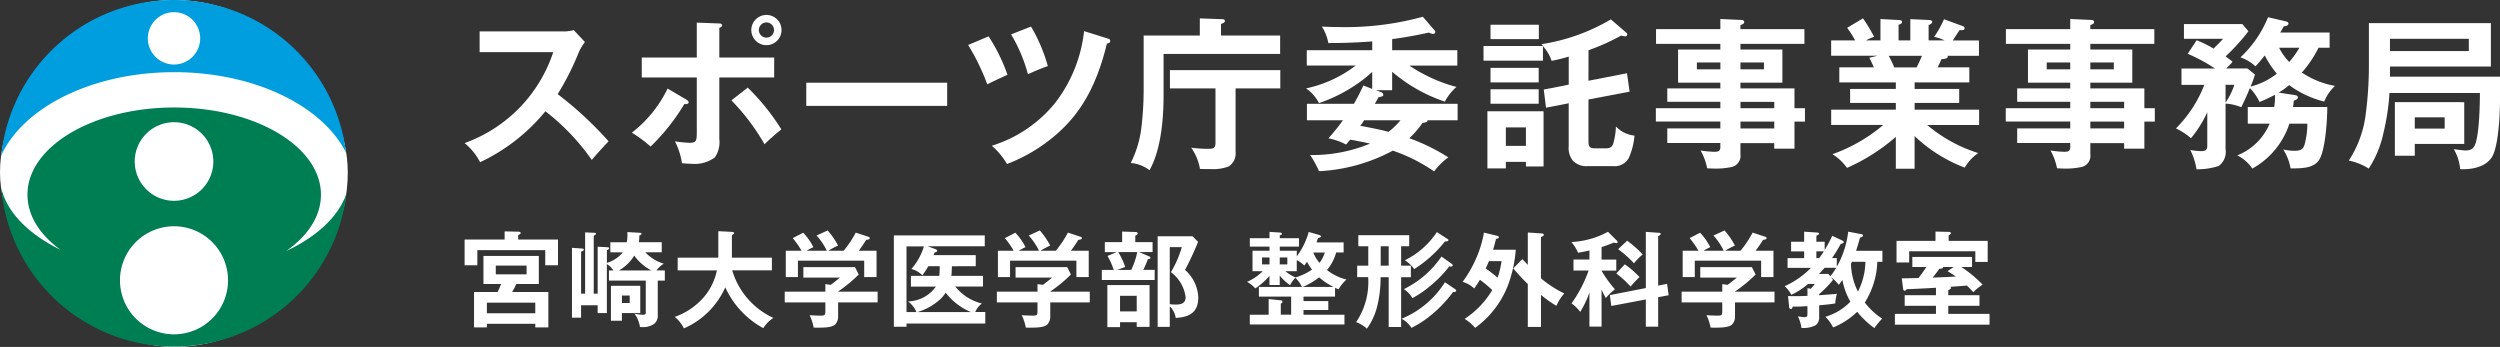 <svg xmlns="http://www.w3.org/2000/svg" width="352.999" height="48.989" viewBox="0 0 352.999 48.989">
  <rect x="0" y="0" width="352.999" height="48.989" fill="#333333" stroke="none"/>
  <g id="グループ_1378" data-name="グループ 1378" transform="translate(21034 17718)">
    <g id="グループ_1376" data-name="グループ 1376" transform="translate(-21034 -17718)">
      <path id="パス_5972" data-name="パス 5972" d="M49.105,24.336c0,13.27-11.858,24.652-24.542,24.652C12.568,48.989,0,35.651,0,24.336,0,13.158,10.962,0,24.563,0,39.276,0,49.105,13.962,49.105,24.336" fill="#fff"/>
      <path id="パス_5973" data-name="パス 5973" d="M24.611,0A24.492,24.492,0,0,0,.252,21.953c3.09-6.8,12.862-11.763,24.43-11.763,11.351,0,20.971,4.775,24.251,11.372A24.493,24.493,0,0,0,24.611,0m.039,9.11a3.695,3.695,0,1,1,3.692-3.7,3.7,3.7,0,0,1-3.692,3.7" transform="translate(-0.077 0)" fill="#009ede"/>
      <path id="パス_5974" data-name="パス 5974" d="M40.487,42.272c3.067-2.149,4.915-4.922,4.915-7.959C45.4,27.509,36.123,22,24.683,22S3.961,27.509,3.961,34.313c0,2.951,1.749,5.661,4.661,7.776C4.169,39.916,1.1,36.862.269,33.4a24.5,24.5,0,0,0,48.739.726c-1.1,3.258-4.181,6.114-8.521,8.144M24.655,24.077a5.549,5.549,0,1,1-5.547,5.552,5.551,5.551,0,0,1,5.547-5.552m0,29.951A7.629,7.629,0,1,1,32.283,46.4a7.627,7.627,0,0,1-7.628,7.628" transform="translate(-0.084 -6.822)" fill="#007e53"/>
    </g>
    <g id="グループ_1377" data-name="グループ 1377" transform="translate(-20968.4 -17715.889)">
      <path id="パス_5975" data-name="パス 5975" d="M102.086,47.525v3.629h-1.8V49.017H90.7v2.137H88.9V47.525h5.649V46.368l1.9.045c.117,0,.366.015.366.176s-.146.2-.351.292v.644Zm-6.469,7.406h5.108v5H98.881v-.512H92.046v.512H90.231v-5h3.322a12.237,12.237,0,0,0,.5-1.127H91.562V49.837h7.816V53.8H96.2a10.351,10.351,0,0,1-.586,1.127m3.264,1.507H92.045v1.494h6.836Zm-5.576-4h4.347v-1.23H93.3Z" transform="translate(-88.898 -15.81)" fill="#fff"/>
      <path id="パス_5976" data-name="パス 5976" d="M121.611,51.917v1.434h-1v4.772a1.573,1.573,0,0,1-.439,1.288,2.7,2.7,0,0,1-1.843.5H118.1a4.269,4.269,0,0,0-.776-1.9,5.6,5.6,0,0,0,1.2.161c.381,0,.395-.073.395-.454V53.351h-5.2V51.917h.629a2.7,2.7,0,0,0-.922-.893v6.908h-1.3v-1.1h-2.342v1.756H108.5V48.726l1.463.1c.118.015.206.044.206.161,0,.087-.029.161-.381.278v5.928h.57v-8.65l1.333.059c.087,0,.19.029.19.132,0,.161-.176.22-.308.264v8.2h.556v-6.63l1.391.073c.087,0,.234.029.234.146,0,.088-.088.176-.323.263v1.8a4.608,4.608,0,0,0,2.254-1.492h-1.771V47.936h2.327a5.212,5.212,0,0,0,.088-.952c0-.117,0-.161-.015-.483l1.771.1c.089,0,.234.015.234.132,0,.146-.19.2-.306.234,0,.264-.029.688-.06.966h3.221v1.419h-2.314a5.686,5.686,0,0,0,2.605,1.61,3.806,3.806,0,0,0-1.039.951Zm-3.469,2.166v3.85h-2.591v1.083H114V54.082Zm-.849-4.259a6.058,6.058,0,0,1-2.166,2.093h4.581a6.917,6.917,0,0,1-2.415-2.093m-1.741,6.69h1.1V55.459h-1.1Z" transform="translate(-93.337 -15.842)" fill="#fff"/>
      <path id="パス_5977" data-name="パス 5977" d="M128.548,60.059a4.834,4.834,0,0,0-1.3-1.624,9.577,9.577,0,0,0,4.449-3.2,8.448,8.448,0,0,0,1.508-3.367H127.67V50.078h5.737V46.331l1.918.1c.161.015.322.043.322.19s-.2.2-.322.234v3.22h5.649v1.785h-5.606a10.739,10.739,0,0,0,5.811,6.719,4.625,4.625,0,0,0-1.419,1.449,12.443,12.443,0,0,1-5.371-5.767,11.344,11.344,0,0,1-5.84,5.8" transform="translate(-97.581 -15.802)" fill="#fff"/>
      <path id="パス_5978" data-name="パス 5978" d="M160.451,54.849v1.507h-5.576v1.99a1.578,1.578,0,0,1-.411,1.126c-.468.454-1.624.454-2.619.454-.132,0-.162,0-.425-.015a6.52,6.52,0,0,0-.572-1.74c.572.029,1.23.058,1.552.058.674,0,.674-.1.674-.821V56.356h-5.738V54.849h5.738V53.78l.761.1c.439-.321.878-.673,1.3-1.024h-5.166V51.38h7.288l.527,1.039a19.363,19.363,0,0,1-2.912,2.4v.029Zm-7.171-5.783a8.967,8.967,0,0,0-1.449-2.15L153.4,46.2a10.6,10.6,0,0,1,1.464,2.137,10.994,10.994,0,0,0-1.375.73h2.166a14.881,14.881,0,0,0,1.712-2.56l1.742.572c.1.029.234.1.234.2,0,.2-.351.234-.5.249-.336.527-.673,1.039-1.054,1.535H160.3v3.719h-1.742V50.471H149.2v2.314h-1.713V49.067h2.225a11.806,11.806,0,0,0-1.245-1.785l1.479-.761a8.674,8.674,0,0,1,1.434,2.034,9.929,9.929,0,0,0-.951.511Z" transform="translate(-102.133 -15.772)" fill="#fff"/>
      <path id="パス_5979" data-name="パス 5979" d="M175.378,52.814h4.464v1.508h-3.923a6.992,6.992,0,0,0,3.762,2.4,2.878,2.878,0,0,0-.937,1.2h1.419v1.625H169.04V60h-1.786V47.107H180.09v1.536h-8.049l1.083.4c.131.044.234.1.234.234s-.059.162-.351.234a3.639,3.639,0,0,1-.161.381h5.972v1.566H175.45c-.014.483-.029.908-.073,1.361m-3.264-1.361a10.821,10.821,0,0,1-.835,1.288,3.134,3.134,0,0,0-1.551-.893,8.73,8.73,0,0,0,1.771-3.2H169.04v9.279h1.4a3.632,3.632,0,0,0-1.185-1.507,4.973,4.973,0,0,0,3.937-2.093h-3.528V52.814h4.011c.029-.424.059-.907.059-1.361Zm6.015,6.469a8.739,8.739,0,0,1-3.557-2.737,5.042,5.042,0,0,1-.746.907,8.313,8.313,0,0,1-3.221,1.829Z" transform="translate(-106.642 -15.977)" fill="#fff"/>
      <path id="パス_5980" data-name="パス 5980" d="M199.18,54.849v1.507H193.6v1.99a1.578,1.578,0,0,1-.411,1.126c-.468.454-1.624.454-2.619.454-.132,0-.162,0-.425-.015a6.521,6.521,0,0,0-.572-1.74c.572.029,1.23.058,1.552.058.674,0,.674-.1.674-.821V56.356h-5.738V54.849H191.8V53.78l.761.1c.439-.321.878-.673,1.3-1.024H188.7V51.38h7.288l.527,1.039a19.362,19.362,0,0,1-2.912,2.4v.029Zm-7.171-5.783a8.967,8.967,0,0,0-1.449-2.15l1.566-.717a10.6,10.6,0,0,1,1.464,2.137,10.994,10.994,0,0,0-1.375.73h2.166a14.883,14.883,0,0,0,1.712-2.56l1.742.572c.1.029.234.1.234.2,0,.2-.351.234-.5.249-.336.527-.673,1.039-1.054,1.535h2.518v3.719h-1.742V50.471h-9.367v2.314h-1.713V49.067h2.225a11.8,11.8,0,0,0-1.245-1.785l1.479-.761a8.674,8.674,0,0,1,1.434,2.034,9.935,9.935,0,0,0-.951.511Z" transform="translate(-110.904 -15.772)" fill="#fff"/>
      <path id="パス_5981" data-name="パス 5981" d="M212.383,47.9v1.4h-1.9l1.42.615c.073.029.176.1.176.19,0,.146-.176.19-.366.2a12.161,12.161,0,0,1-.644,1.508h1.611v1.434h-7.465V51.823H206.9a10.421,10.421,0,0,0-.878-1.976l1.288-.541h-1.669V47.9h2.444V46.407l1.917.059c.073,0,.278.044.278.2s-.161.248-.337.322V47.9Zm-.424,11.958h-1.815V59.2h-2.357v.7H206V53.96h5.958Zm-3.44-8.46-1.127.425h1.976a10.663,10.663,0,0,0,.849-2.518H207.54a10.892,10.892,0,0,1,.98,2.093m-.732,6.279h2.357v-2.2h-2.357Zm11.021-9.821a41.326,41.326,0,0,1-1.845,3.967,5.44,5.44,0,0,1,1.873,3.893c0,2.108-1.259,2.781-3.19,2.884a2.807,2.807,0,0,0-.835-1.64v2.9H213.1V47.065h4.918Zm-4,8.8a6.275,6.275,0,0,0,.835.058c.746,0,1.406-.161,1.406-1.054a5.261,5.261,0,0,0-2.079-3.527,14.235,14.235,0,0,0,1.537-3.527h-1.7Z" transform="translate(-115.24 -15.82)" fill="#fff"/>
      <path id="パス_5982" data-name="パス 5982" d="M245.755,53.2a5.748,5.748,0,0,0-1.1,1.361,4.009,4.009,0,0,1-.5-.2V55.6H239.7v.629h3.5v1.259h-3.5v.674h5.781v1.375H232.115V58.158h2.663V55.947l1.683.176c.146.014.264.043.264.2s-.1.22-.234.264v1.566h1.464V55.6H233.4V54.235h6.074a4.252,4.252,0,0,0-.922-1.288,3.565,3.565,0,0,0-.746,1.04,6.792,6.792,0,0,1-1.464-1.361v1.332h-1.45V52.669a9.508,9.508,0,0,1-1.99,1.771,4.789,4.789,0,0,0-1.17-.923,7.11,7.11,0,0,0,2.21-1.508H232.5V49.127h2.4v-.585h-2.78V47.356h2.78v-.893l1.435.088c.161.015.307.029.307.2,0,.1-.146.161-.292.2v.4h2.708v1.186h-2.708v.585h2.4v.791a10.2,10.2,0,0,0,1.683-3.439l1.478.425c.1.029.248.072.248.2,0,.161-.278.2-.409.22-.059.19-.146.439-.22.629h3.834v1.42h-1.054a6.4,6.4,0,0,1-1.3,2.473,7.2,7.2,0,0,0,2.751,1.347m-11.914-2.137h1.054v-.981h-1.054Zm2.5,0h1.069v-.981h-1.069Zm3.849-.381c-.117.19-.248.366-.381.541a4.582,4.582,0,0,0-1.068-.761V52.01h-1.61a5.556,5.556,0,0,0,1.434.879,8.092,8.092,0,0,0,2.327-1.1,8,8,0,0,1-.7-1.112m3.732,3.556a9.332,9.332,0,0,1-2.02-1.346,10.7,10.7,0,0,1-2.313,1.346Zm-1.215-4.859h-1.639a5.558,5.558,0,0,0,.879,1.464,4.789,4.789,0,0,0,.76-1.464" transform="translate(-121.245 -15.831)" fill="#fff"/>
      <path id="パス_5983" data-name="パス 5983" d="M257.992,51.243h1.375v1.625h-1.375v7.039h-1.757V52.868h-1.142a16.791,16.791,0,0,1-.527,4.3,9.24,9.24,0,0,1-1.406,2.971,4.626,4.626,0,0,0-1.522-.922,10.106,10.106,0,0,0,1.7-6.352h-1.552V51.243h1.566V48.506h-1.406V46.94h7.186v1.566h-1.141Zm-2.884,0h1.127V48.506h-1.127Zm10.479,3.294c.088.058.176.131.176.234,0,.2-.292.2-.439.191a17.9,17.9,0,0,1-3.4,3.5,14.016,14.016,0,0,1-2.474,1.566,3.67,3.67,0,0,0-1.39-1.289,13.187,13.187,0,0,0,6.118-5.152Zm-.5-3.586c.146.1.19.161.19.234,0,.146-.162.19-.292.19a.971.971,0,0,1-.2-.029,16.285,16.285,0,0,1-2.766,2.825,14.25,14.25,0,0,1-2.43,1.654,4.161,4.161,0,0,0-1.2-1.274,13.749,13.749,0,0,0,5.3-4.595Zm-.6-3.513c.117.073.19.117.19.19s-.087.19-.322.19h-.176a17.053,17.053,0,0,1-4.347,3.908,4.444,4.444,0,0,0-1.317-1.244,11.541,11.541,0,0,0,4.523-3.981Z" transform="translate(-125.753 -15.842)" fill="#fff"/>
      <path id="パス_5984" data-name="パス 5984" d="M273.514,53.251a14.048,14.048,0,0,1-.805,1.229,4,4,0,0,0-1.64-.937,16.243,16.243,0,0,0,1.962-3.425,15.529,15.529,0,0,0,1.054-3.527l1.874.453c.117.03.234.089.234.191,0,.146-.161.2-.41.249-.117.512-.249,1.01-.41,1.522h3.206a18.262,18.262,0,0,1-.761,4.025,13.375,13.375,0,0,1-4.976,7.011,6.462,6.462,0,0,0-1.479-1.273,12.464,12.464,0,0,0,3.894-4.069,18.382,18.382,0,0,0-1.741-1.449m3.059-2.635h-1.786c-.1.278-.292.7-.454,1.039.381.249,1.142.849,1.684,1.288a12.911,12.911,0,0,0,.556-2.327m8.855,4.566a6.55,6.55,0,0,0-1.112,1.742,15.55,15.55,0,0,1-2.181-1.537v4.522h-1.858V53.85a26.7,26.7,0,0,1-2.05-2.21l1.274-1.3c.264.264.644.659.776.805V46.576l1.961.132c.146.014.292.044.292.19s-.132.234-.4.307v5.839a15.673,15.673,0,0,0,3.294,2.137" transform="translate(-130.153 -15.858)" fill="#fff"/>
      <path id="パス_5985" data-name="パス 5985" d="M297.079,54.567a8.5,8.5,0,0,0-1.288,1.23,12.821,12.821,0,0,1-.6-1.186v5.225h-1.713V55.021a14.214,14.214,0,0,1-1.3,2.737,5.308,5.308,0,0,0-1.229-1.2,18.674,18.674,0,0,0,2.415-4.64h-2.137V50.367h2.254V49.079c-.542.132-1.068.234-1.61.323a5.921,5.921,0,0,0-.937-1.508,12.2,12.2,0,0,0,5.166-1.449l1.274,1.273a.26.26,0,0,1,.087.176.162.162,0,0,1-.161.161,1.234,1.234,0,0,1-.367-.087c-.57.234-1.156.453-1.741.644v1.757h2.078v1.552h-2.078v.043a17.3,17.3,0,0,0,1.888,2.605m7.362-.776.219,1.611-1.478.278v4.157H301.44V56l-4.873.921-.205-1.536,5.078-.995V46.459l1.874.132c.147.014.22.029.22.145,0,.162-.19.25-.352.308v7Zm-3.893-.951a13.725,13.725,0,0,0-1.259,1.346,13.545,13.545,0,0,0-2.02-1.858l1.2-1.288a12.135,12.135,0,0,1,2.078,1.8M301,49.65a7.671,7.671,0,0,0-1.23,1.244,15.286,15.286,0,0,0-2.239-1.99l1.272-1.2A15.4,15.4,0,0,1,301,49.65" transform="translate(-134.651 -15.828)" fill="#fff"/>
      <path id="パス_5986" data-name="パス 5986" d="M324.166,54.849v1.507H318.59v1.99a1.578,1.578,0,0,1-.411,1.126c-.468.454-1.624.454-2.619.454-.131,0-.162,0-.425-.015a6.521,6.521,0,0,0-.572-1.74c.572.029,1.23.058,1.552.058.674,0,.674-.1.674-.821V56.356h-5.738V54.849h5.738V53.78l.761.1c.439-.321.878-.673,1.3-1.024h-5.166V51.38h7.288l.527,1.039a19.363,19.363,0,0,1-2.912,2.4v.029Zm-7.171-5.783a8.966,8.966,0,0,0-1.449-2.15l1.566-.717a10.6,10.6,0,0,1,1.464,2.137,10.992,10.992,0,0,0-1.375.73h2.166a14.88,14.88,0,0,0,1.712-2.56l1.742.572c.1.029.234.1.234.2,0,.2-.351.234-.5.249-.336.527-.673,1.039-1.054,1.535h2.518v3.719h-1.742V50.471h-9.367v2.314H311.2V49.067h2.225a11.805,11.805,0,0,0-1.245-1.785l1.479-.761a8.674,8.674,0,0,1,1.434,2.034,9.933,9.933,0,0,0-.951.511Z" transform="translate(-139.207 -15.772)" fill="#fff"/>
      <path id="パス_5987" data-name="パス 5987" d="M341.185,56.437a10,10,0,0,0,2.444,2.268,10.69,10.69,0,0,0-1.1,1.332,12.915,12.915,0,0,1-2.429-2.3,10.469,10.469,0,0,1-3.4,2.211,5.493,5.493,0,0,0-1.083-1.508,7.966,7.966,0,0,0,3.527-2.136,9.524,9.524,0,0,1-1.126-3.059c-.161.234-.336.453-.513.688a5.64,5.64,0,0,0-1.112-1.1l.293.4a14.851,14.851,0,0,1-1.947,2.005V55.4c.834-.058,1.713-.132,2.5-.2a6.709,6.709,0,0,0-.234,1.361c-.746.117-1.508.19-2.269.264v1.61a1.367,1.367,0,0,1-.513,1.214,3.872,3.872,0,0,1-1.99.367,5.307,5.307,0,0,0-.5-1.639,6.9,6.9,0,0,0,.937.116c.351,0,.409-.116.409-.5V56.935c-.6.044-1.2.073-1.8.073h-.278c-.059.219-.118.336-.278.336-.19,0-.22-.219-.234-.351l-.147-1.478c.483.015.659.015,1,.015.586,0,1.171-.015,1.741-.044V54.4l.454.087a3.752,3.752,0,0,0,.572-.688h-.937a9.708,9.708,0,0,1-2.372,1.538,4.219,4.219,0,0,0-.937-1.215,12.157,12.157,0,0,0,3.718-2.591h-3.308V50.158h2.341v-.951h-1.844V47.845h1.844V46.426l1.844.117c.132.015.249.044.249.162s-.117.19-.249.234a.449.449,0,0,0-.117.058v.849h1.171V49a16.248,16.248,0,0,0,1.068-1.991l1.478.688a.233.233,0,0,1,.145.19c0,.146-.116.19-.423.264a19.905,19.905,0,0,1-1.23,2h.673v1.23a12.949,12.949,0,0,0,1.611-4.961l1.932.366a.19.19,0,0,1,.146.19c0,.161-.146.219-.41.292-.175.629-.351,1.244-.556,1.859h3.718v1.552h-.717a11.448,11.448,0,0,1-1.771,5.752m-6.835-7.23v.951h.4c.234-.307.453-.629.658-.951Zm1.156,2.327c-.248.293-.512.586-.79.863h1.346l.249.336a8.361,8.361,0,0,0,.835-1.2Zm3.85-.849a2.559,2.559,0,0,1-.117.292,9.023,9.023,0,0,0,.98,3.908,9.508,9.508,0,0,0,1.054-4.2Z" transform="translate(-143.47 -15.823)" fill="#fff"/>
      <path id="パス_5988" data-name="パス 5988" d="M357.9,54.368c0,.161-.249.25-.381.293v.731h4.406v1.494H357.52v1.142h5.826V59.55H349.983V58.028h5.8V56.886h-4.419V55.392h4.419V54.339c-1.361.088-3.292.176-4.128.206-.117.145-.19.219-.278.219-.161,0-.219-.145-.234-.292l-.19-1.464c.5,0,1.274-.015,2.357-.044a18.923,18.923,0,0,0,1.112-1.552h-1.976V49.992h8.43v1.419h-1.507a17.6,17.6,0,0,1,3,2.488,7.629,7.629,0,0,0-1.317,1.068c-.292-.336-.586-.63-.907-.937-1.069.088-1.845.146-2.386.176a.16.16,0,0,1,.146.161m5.181-6.645v2.971H361.34V49.187H352v1.581h-1.785V47.723h5.5V46.406l1.947.044c.117,0,.22.059.22.19,0,.1-.059.161-.307.293v.79Zm-6.323,3.688a.107.107,0,0,1,.015.059c0,.176-.4.19-.514.19-.307.425-.613.834-.951,1.245,1.654-.06,2.883-.118,3.278-.147-.381-.264-.761-.512-1.17-.761l.863-.586Z" transform="translate(-148.025 -15.82)" fill="#fff"/>
      <path id="パス_5989" data-name="パス 5989" d="M109.231,25.334c-.9.945-1.752,1.891-2.375,2.628a31.389,31.389,0,0,0-6.546-6.869,26.479,26.479,0,0,1-9.221,7.192,8.565,8.565,0,0,0-2.19-2.7,20.444,20.444,0,0,0,12.517-12.84H91.02V9.82h11.71a6.12,6.12,0,0,0,1.59-.184l1.568,1.682a7.424,7.424,0,0,0-1.037,1.867,37.317,37.317,0,0,1-2.813,5.487,50.61,50.61,0,0,1,7.192,6.662" transform="translate(-88.898 -7.493)" fill="#fff"/>
      <path id="パス_5990" data-name="パス 5990" d="M127.151,18.83c.117.069.3.231.3.369,0,.184-.183.254-.345.254a.946.946,0,0,1-.255-.023,29.317,29.317,0,0,1-4.772,6.017,18.184,18.184,0,0,0-2.651-1.959,17.414,17.414,0,0,0,5.049-6.225ZM128.6,7.949l3.066.115c.185,0,.508.023.508.254,0,.184-.139.276-.392.369v4.195h7.745v2.813h-7.745v8.714a3.776,3.776,0,0,1-.623,2.558,4.675,4.675,0,0,1-3.089.922c-.507,0-1.084-.046-1.568-.092a9.88,9.88,0,0,0-.99-3.089,15.812,15.812,0,0,0,2.074.207c1.014,0,1.014-.369,1.014-1.659V15.694h-7.769V12.882H128.6Zm11.941,15.076a28.816,28.816,0,0,0-2.374,2.1,30.674,30.674,0,0,0-4.68-6.2l2.306-1.8a31.392,31.392,0,0,1,4.748,5.9m.023-14.016a2.133,2.133,0,1,1-2.144-2.143,2.121,2.121,0,0,1,2.144,2.143m-3.2,0a1.071,1.071,0,1,0,1.06-1.084,1.072,1.072,0,0,0-1.06,1.084" transform="translate(-95.813 -6.865)" fill="#fff"/>
      <rect id="長方形_732" data-name="長方形 732" width="19.894" height="3.273" transform="translate(48.246 9.567)" fill="#fff"/>
      <path id="パス_5991" data-name="パス 5991" d="M183.7,10.364a24.858,24.858,0,0,1,2.674,5.44c-.968.415-1.936.876-2.858,1.337a30.877,30.877,0,0,0-2.7-5.555Zm16.805.3c.23.07.368.116.368.323,0,.3-.23.368-.461.391-1.176,4.8-3,9.083-6.731,12.471a23.2,23.2,0,0,1-7.376,4.541,10.506,10.506,0,0,0-2.144-2.582,18.573,18.573,0,0,0,8.9-5.993,20.147,20.147,0,0,0,4.126-10.189ZM189.693,8.981a22.967,22.967,0,0,1,2.374,5.579c-1.2.438-1.682.645-2.812,1.153a21.584,21.584,0,0,0-2.375-5.624Z" transform="translate(-109.715 -7.344)" fill="#fff"/>
      <path id="パス_5992" data-name="パス 5992" d="M231.592,9.911v2.6H215.132v5.832c0,3.319-.346,7.677-1.983,10.581a5.075,5.075,0,0,0-2.651-1.015,15.1,15.1,0,0,0,1.475-4.771,45.992,45.992,0,0,0,.347-5.348V9.911h7.93V7.491l3.2.115c.138,0,.346.046.346.254,0,.231-.391.369-.553.415V9.911ZM225.3,26.324a2.141,2.141,0,0,1-1.037,2.1,6.326,6.326,0,0,1-2.49.346c-.576,0-.852,0-1.5-.023a7.3,7.3,0,0,0-1.244-3,17.882,17.882,0,0,0,2.212.162c.945,0,1.221-.023,1.221-.9V17.38h-6.43V14.8h15.583V17.38H225.3Z" transform="translate(-116.437 -7.006)" fill="#fff"/>
      <path id="パス_5993" data-name="パス 5993" d="M263.736,17.1A7.179,7.179,0,0,0,262.1,19.18a22.5,22.5,0,0,1-7.445-4.219v2.605h-2.283l.784.3a.444.444,0,0,1,.254.346c0,.208-.3.3-.669.323-.092.184-.391.714-.53.944H263.9v2.328h-4.242c0,.3-.483.346-.715.369a12.811,12.811,0,0,1-1.867,2.167,27.777,27.777,0,0,1,5.509,2.7,9.587,9.587,0,0,0-2.005,1.983,23.847,23.847,0,0,0-5.832-2.928,24.51,24.51,0,0,1-10.42,2.9,14.569,14.569,0,0,0-1.245-2.282,21.271,21.271,0,0,0,8.46-1.614c-.945-.208-1.867-.392-2.813-.554l-.576.692a8.691,8.691,0,0,0-2.49-.876c.715-.83,1.406-1.66,2.052-2.559H242.62V19.479h6.638c.484-.83.922-1.706,1.337-2.582l1.245.484v-2.4a18.949,18.949,0,0,1-2.559,1.983,21.425,21.425,0,0,1-4.956,2.42,5.639,5.639,0,0,0-1.821-2.075,17.546,17.546,0,0,0,7.007-3.227H242.6V11.918h9.244V10.673c-2.075.162-4.126.231-6.2.231a6.189,6.189,0,0,0-.922-2.328c.76.046,1.522.069,2.259.069a41.334,41.334,0,0,0,12.01-1.453l1.683,1.96a.306.306,0,0,1,.069.184c0,.207-.138.277-.323.277a1.514,1.514,0,0,1-.576-.185c-1.706.369-3.435.692-5.187.922v1.568h9.2v2.167h-6.777a22.056,22.056,0,0,0,6.662,3.02m-13.047,4.7a5.194,5.194,0,0,1-.553.784c1.383.254,2.7.507,4.011.853a11.3,11.3,0,0,0,1.683-1.637Z" transform="translate(-123.684 -6.938)" fill="#fff"/>
      <path id="パス_5994" data-name="パス 5994" d="M289.706,16.337l5.44-1.061.368,2.6-5.808,1.107V24.8c0,.784.115,1.084.945,1.084h1.5c.784,0,.922-.346,1.06-.692a9.452,9.452,0,0,0,.369-2.4,4.212,4.212,0,0,0,2.628,1.29,9.844,9.844,0,0,1-.807,3.158,2.244,2.244,0,0,1-2.19,1.153H289.59a2.608,2.608,0,0,1-2.121-.807,2.908,2.908,0,0,1-.553-2.006V19.518l-3.2.623-.323-2.559,3.527-.692V12.925a20.638,20.638,0,0,1-2.42.6,5.817,5.817,0,0,0-1.221-2.075V13.5h-8.391V11.427h8.368a1.1,1.1,0,0,0-.184-.254,27.443,27.443,0,0,0,9.8-3.5l2.19,1.89a.368.368,0,0,1,.115.231.286.286,0,0,1-.3.277,3.351,3.351,0,0,1-.553-.115,30.737,30.737,0,0,1-4.61,2.075ZM278.041,27.794v.922h-2.605V20.648h7.93v7.792h-2.489v-.646ZM282.7,10.459h-6.823V8.43H282.7Zm-.023,6.109h-6.8V14.517h6.8Zm0,3.019h-6.8V17.536h6.8Zm-1.8,3.342h-2.836v2.605h2.836Z" transform="translate(-131.016 -7.047)" fill="#fff"/>
      <path id="パス_5995" data-name="パス 5995" d="M327.4,20.2v1.89H325.92v3.827h-2.858V25.13H318.29V26.7a1.609,1.609,0,0,1-1.337,1.821,10.251,10.251,0,0,1-2.236.207c-.369,0-.807-.023-1.129-.046a8.268,8.268,0,0,0-.922-2.512,14.1,14.1,0,0,0,1.936.185c.53,0,.853-.07.853-.669v-.576h-7.492V23.054h7.492v-.968h-9.106V20.2h9.106v-.9h-7.492V17.407h7.492V16.6h-5.97V11.921h5.97v-.808h-9.083V9.039h9.083V7.61l3.02.138c.184,0,.345.092.345.3s-.184.3-.53.415v.576h9.036v2.074H318.29v.808h5.925V16.6H318.29v.807h7.63V20.2Zm-11.94-6.454h-3.32v.968h3.32Zm2.835.968h3.319v-.968H318.29Zm4.772,4.588h-4.771v.9h4.771Zm0,2.789h-4.771v.968h4.771Z" transform="translate(-138.142 -7.034)" fill="#fff"/>
      <path id="パス_5996" data-name="パス 5996" d="M359.121,26.508a6.261,6.261,0,0,0-1.913,2.051,21.019,21.019,0,0,1-7.077-4.449v4.61h-2.651v-4.5a27.078,27.078,0,0,1-6.892,4.38,7.465,7.465,0,0,0-2.052-1.936,22.74,22.74,0,0,0,7.169-4.126h-7.353V20.377h9.129v-.944h-6.454V17.45h6.454v-.922H339.5V14.406h4.887c-.208-.438-.415-.922-.646-1.36l1.153-.277h-6.546V10.6h3.388a14.37,14.37,0,0,0-1.129-1.775l2.236-1.337a22.965,22.965,0,0,1,1.567,2.6,7.111,7.111,0,0,0-1.129.507h2.029V7.583l2.558.138c.277.023.484.046.484.276,0,.208-.138.277-.484.392V10.6h1.66v-3l2.582.115c.184,0,.507.046.507.276s-.323.369-.507.439V10.6h2.259A6.967,6.967,0,0,0,352.9,10.1a15.3,15.3,0,0,0,1.383-2.489l2.7.991a.294.294,0,0,1,.207.254c0,.138-.092.3-.369.3a1.51,1.51,0,0,1-.323-.023c-.207.276-.876,1.314-.968,1.475h3.688V12.77h-4.472a.2.2,0,0,1,.069.138c0,.276-.6.323-.9.346-.162.392-.346.784-.53,1.153h4.472v2.121h-7.722v.922h6.293v1.983h-6.293v.944h9.105v2.167h-7.33a20.682,20.682,0,0,0,7.215,3.964m-11.871-12.1h3.158c.276-.531.53-1.083.76-1.637h-4.7a15.161,15.161,0,0,1,.784,1.637" transform="translate(-145.39 -7.006)" fill="#fff"/>
      <path id="パス_5997" data-name="パス 5997" d="M391.264,20.2v1.89h-1.476v3.827H386.93V25.13h-4.772V26.7a1.608,1.608,0,0,1-1.337,1.821,10.251,10.251,0,0,1-2.236.207c-.369,0-.807-.023-1.129-.046a8.268,8.268,0,0,0-.922-2.512,14.1,14.1,0,0,0,1.936.185c.531,0,.853-.07.853-.669v-.576h-7.492V23.054h7.492v-.968h-9.106V20.2h9.106v-.9h-7.492V17.407h7.492V16.6h-5.97V11.921h5.97v-.808H370.24V9.039h9.083V7.61l3.019.138c.186,0,.347.092.347.3s-.185.3-.531.415v.576h9.036v2.074h-9.036v.808h5.925V16.6h-5.925v.807h7.63V20.2Zm-11.941-6.454H376v.968h3.32Zm2.835.968h3.32v-.968h-3.32ZM386.93,19.3h-4.772v.9h4.772Zm0,2.789h-4.772v.968h4.772Z" transform="translate(-152.605 -7.034)" fill="#fff"/>
      <path id="パス_5998" data-name="パス 5998" d="M418.089,18.278c.185.023.415.092.415.323,0,.207-.184.323-.576.46-.023.3-.07.646-.115.9h4.842c0,1.8-.254,5.67-1.015,7.215-.691,1.452-2.536,1.452-4.172,1.452a7.048,7.048,0,0,0-1.038-2.673,7.7,7.7,0,0,0,1.614.184c1.2,0,1.336-.438,1.567-1.567a11.253,11.253,0,0,0,.23-2.26h-2.536a11.226,11.226,0,0,1-5.233,6.339,5.722,5.722,0,0,0-2.12-1.867,8.278,8.278,0,0,0,4.564-4.473h-3.089V19.961h3.734a9.279,9.279,0,0,0,.116-1.383,1.672,1.672,0,0,0-.024-.346,18.594,18.594,0,0,1-2.167,1.014,7.118,7.118,0,0,0-1.36-1.959c-.346.852-.807,1.891-1.221,2.7a6.837,6.837,0,0,0-2.214-.507v6.454a2.454,2.454,0,0,1-.968,2.352,9.539,9.539,0,0,1-3.134.46,9.406,9.406,0,0,0-.876-2.72,8.785,8.785,0,0,0,1.545.162c.784,0,.852-.346.852-.761V20.7a16.376,16.376,0,0,1-2.305,3.666,9.049,9.049,0,0,0-2.12-1.383,17.882,17.882,0,0,0,4.01-6.155h-3.227V14.521h4.726a22.927,22.927,0,0,0-3.85-2.075l1.268-1.914a15.126,15.126,0,0,1,2.374,1.176c.484-.461.923-.9,1.361-1.383h-5.532V8.25h8.253l.852,1.014a29.492,29.492,0,0,1-3.228,3.551c.323.23.692.507.992.76a11.994,11.994,0,0,1-.922.945h3.02l1.061.852a15.362,15.362,0,0,1-.623,1.706,10.162,10.162,0,0,0,3.711-1.822,13.881,13.881,0,0,1-1.706-2.581c-.415.53-.853,1.06-1.314,1.544a5.674,5.674,0,0,0-2.121-1.268,15.99,15.99,0,0,0,3.9-5.671l2.468.576c.207.046.415.115.415.323,0,.3-.461.368-.668.391a9.89,9.89,0,0,1-.507.876h6.985v2.143h-1.568a15.531,15.531,0,0,1-2.352,3.5,12.23,12.23,0,0,0,4.68,1.891,6.13,6.13,0,0,0-1.522,2.212,14.166,14.166,0,0,1-4.956-2.328,9.543,9.543,0,0,1-1.475,1.061Zm-8.552-1.452h-1.245v2.512a10.193,10.193,0,0,0,1.245-2.512m9.174-5.233h-2.857a8.159,8.159,0,0,0,1.429,2.006,12.194,12.194,0,0,0,1.429-2.006" transform="translate(-159.643 -6.96)" fill="#fff"/>
      <path id="パス_5999" data-name="パス 5999" d="M449,28.986a2.765,2.765,0,0,1-.438-.023,6.742,6.742,0,0,0-.9-2.812c.207.046,1.406.184,1.59.184.692,0,1.13-.138,1.407-.807.6-1.429.691-5.624.691-7.307h-12.77a32.613,32.613,0,0,1-.876,5.763,14.822,14.822,0,0,1-2.052,4.91,8.291,8.291,0,0,0-2.813-1.129,15.43,15.43,0,0,0,2.328-6.109,51.927,51.927,0,0,0,.508-7.469V8.355H452.9v6.132H438.651v1.429h15.537V19.3c0,1.822-.207,6.593-1.176,8.022-.853,1.291-2.559,1.659-4.011,1.659M438.651,12.3h11.134V10.568H438.651Zm10.489,7.216v5.9h-6.984v1.66h-2.813V19.513Zm-6.984,3.734h4.218v-1.59h-4.218Z" transform="translate(-166.789 -7.201)" fill="#fff"/>
    </g>
  </g>
</svg>
